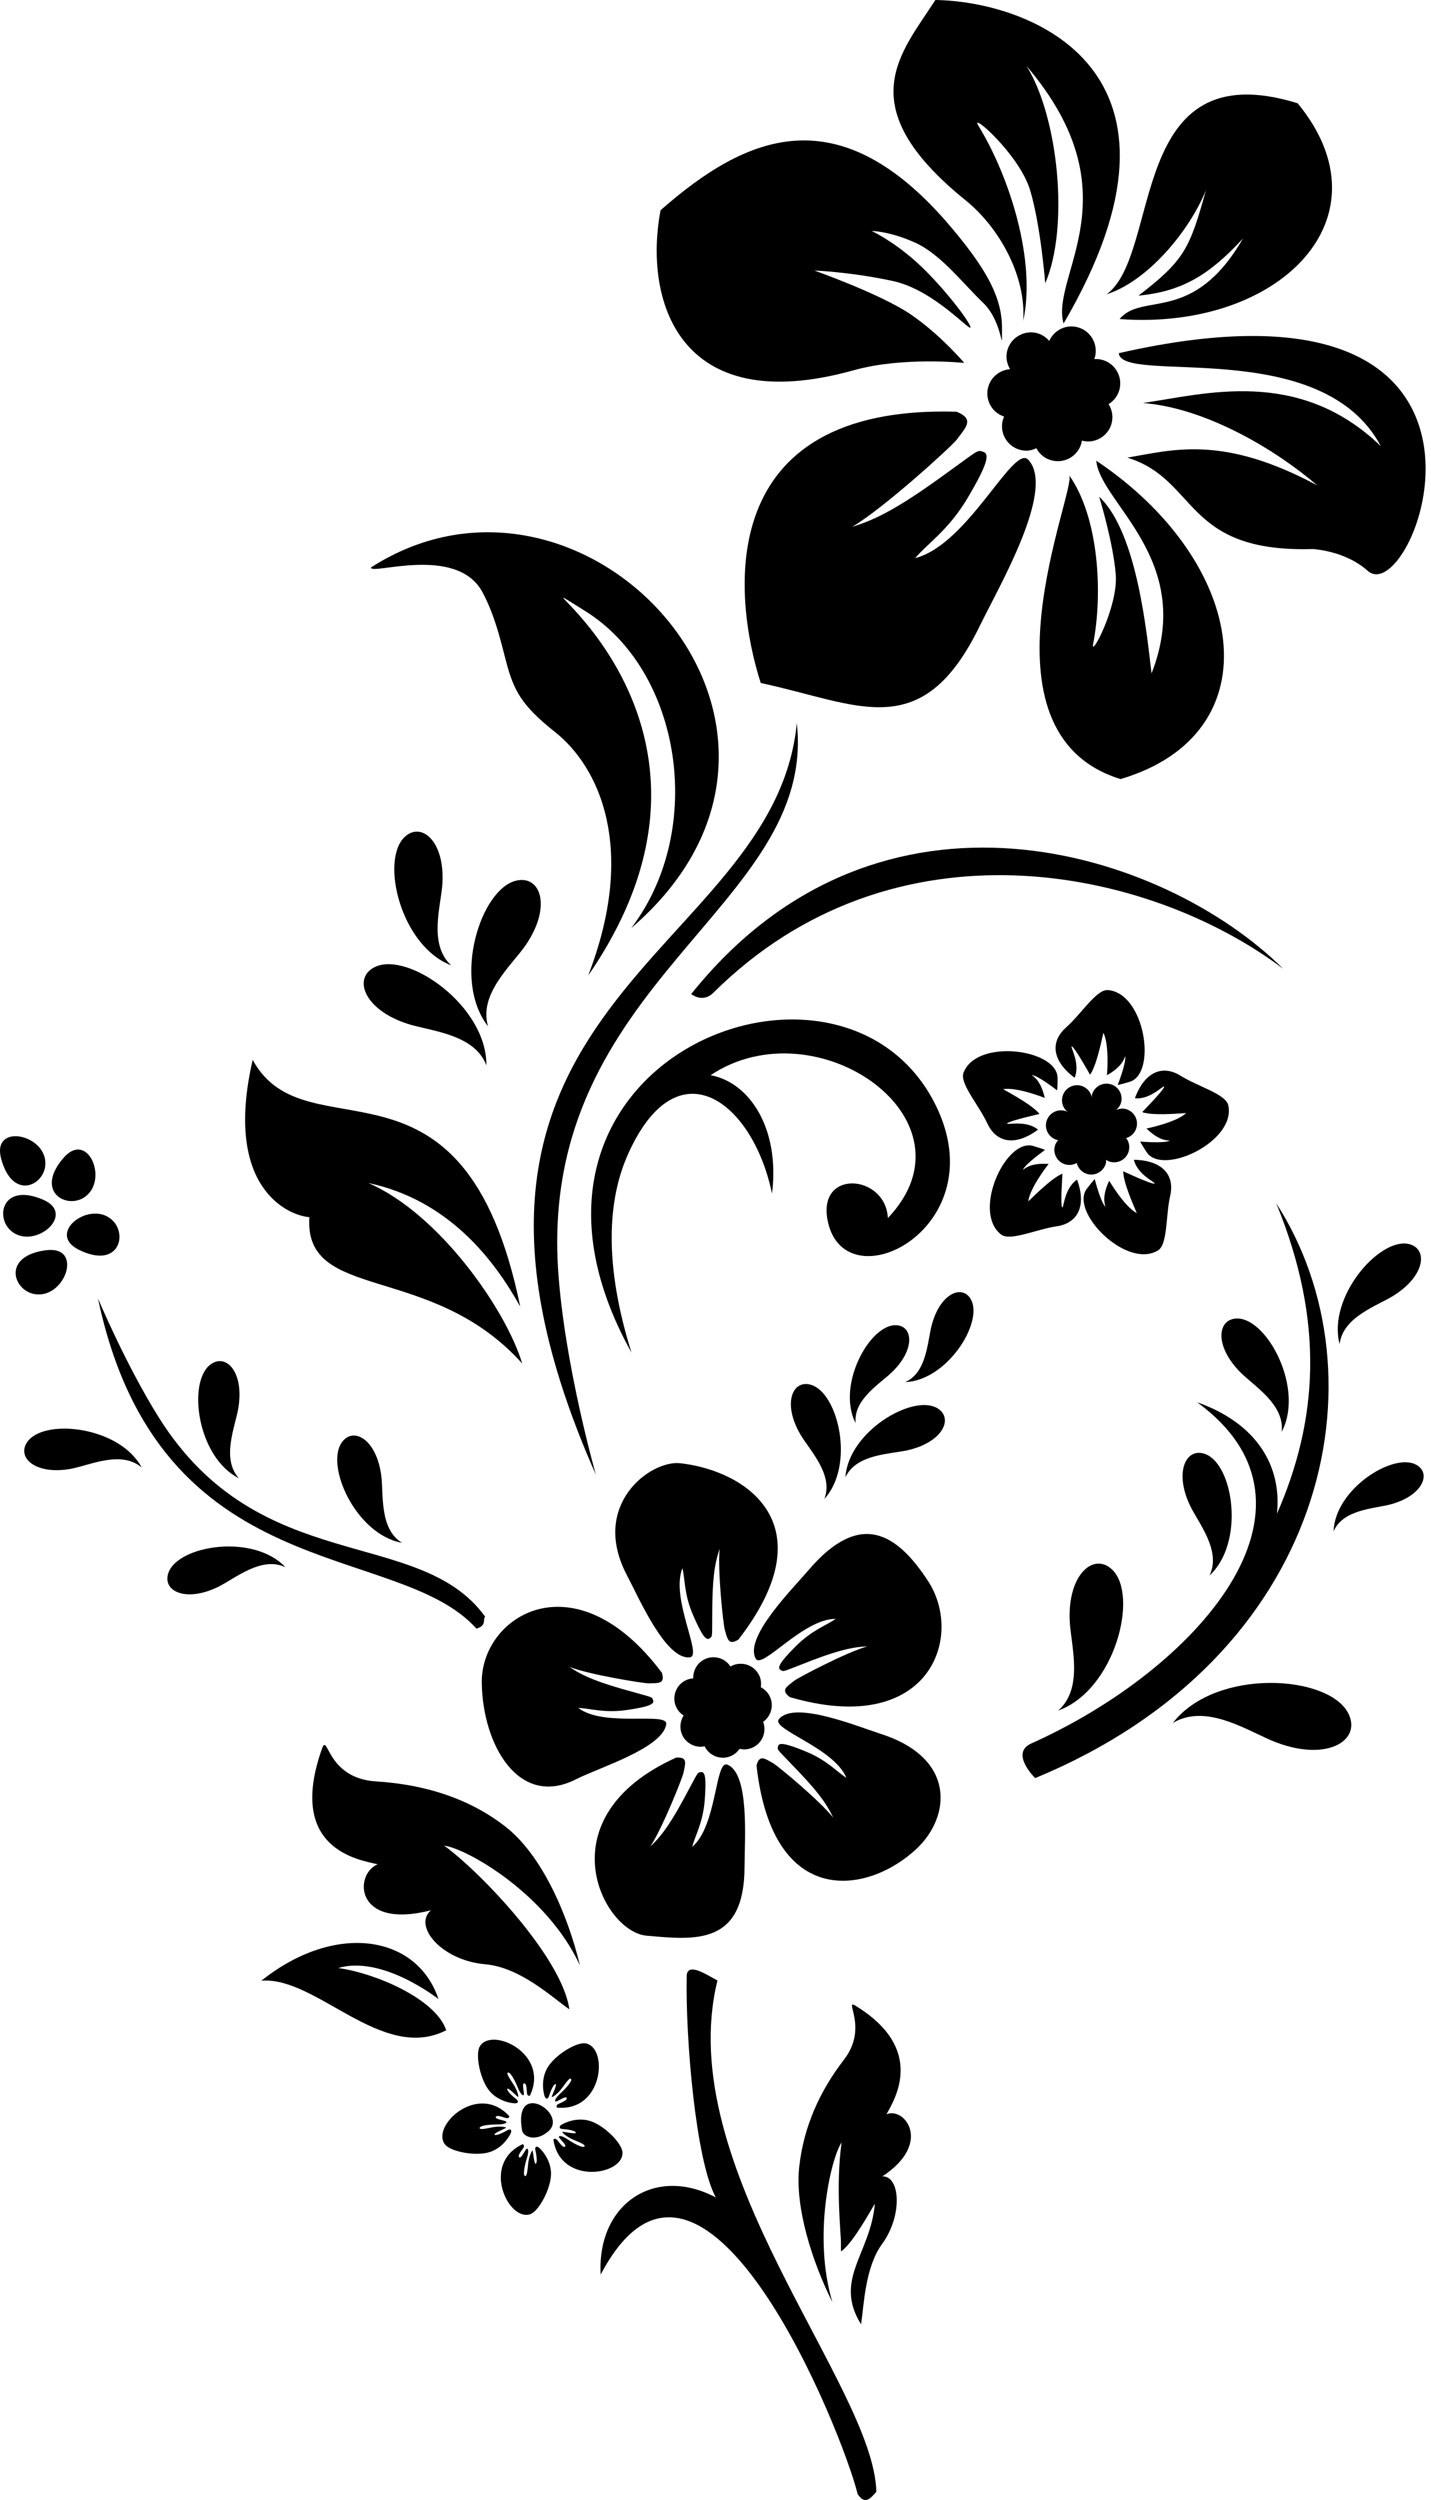 <?xml version="1.0" encoding="utf-8"?>
<!-- Generator: Adobe Illustrator 24.0.1, SVG Export Plug-In . SVG Version: 6.00 Build 0)  -->
<svg version="1.1" id="Layer_1" xmlns="http://www.w3.org/2000/svg" xmlns:xlink="http://www.w3.org/1999/xlink" x="0px" y="0px"
	 width="126px" height="220px" viewBox="0 0 126 220" enable-background="new 0 0 126 220" xml:space="preserve">
<g>
	<path fill-rule="evenodd" clip-rule="evenodd" d="M77.581,152.588c-2.183-0.703-7.645-2.954-8.997-1.305
		c-0.73,0.892,4.846,2.501,5.941,5.164c-0.845-0.534-1.71-1.548-3.542-2.305c-1.838-0.757-2.427-0.825-2.48-0.453
		c-0.061,0.372-0.128,0.155,1.893,2.291c2.028,2.129,2.541,3.089,2.974,3.981c-1.169-1.494-4.934-4.61-5.313-4.813
		c-0.683-0.372-1.19-0.798-1.446,0.216c1.419,12.714,9.834,11.342,14.113,7.307C83.671,159.888,84.239,154.745,77.581,152.588z"/>
	<path fill-rule="evenodd" clip-rule="evenodd" d="M56.932,170.338c4.245,0.372,8.625,0.899,8.625-6.09
		c0-2.298,0.466-8.192-1.521-8.963c-1.075-0.426-0.892,5.38-3.089,7.239c0.243-0.967,0.946-2.102,1.102-4.082
		c0.155-1.981,0.041-2.562-0.331-2.501c-0.372,0.061-0.189-0.068-1.595,2.508c-1.406,2.582-2.163,3.373-2.873,4.055
		c1.055-1.568,2.866-6.11,2.94-6.529c0.142-0.771,0.399-1.379-0.649-1.311C47.875,159.922,53.052,169.993,56.932,170.338z"/>
	<path fill-rule="evenodd" clip-rule="evenodd" d="M71.207,138.151c-1.494,1.744-5.678,5.921-4.671,7.8
		c0.541,1.021,4.17-3.508,7.05-3.495c-0.811,0.575-2.082,0.98-3.488,2.386c-1.406,1.399-1.696,1.913-1.372,2.109
		c0.318,0.196,0.094,0.183,2.839-0.865c2.751-1.048,3.832-1.156,4.819-1.21c-1.818,0.5-6.151,2.778-6.482,3.048
		c-0.608,0.493-1.196,0.791-0.358,1.42c12.281,3.582,15.391-5.293,12.173-10.213C78.987,134.954,75.756,132.838,71.207,138.151z"/>
	<path fill-rule="evenodd" clip-rule="evenodd" d="M42.42,148.08c0.074,5.475,3.258,11.051,8.294,8.496
		c2.048-1.041,7.618-2.737,7.949-4.839c0.176-1.142-5.448,0.304-7.746-1.44c1,0.027,2.258,0.466,4.225,0.189
		c1.967-0.284,2.508-0.52,2.366-0.872c-0.135-0.345,0.034-0.196-2.792-1.007c-2.825-0.811-3.758-1.379-4.583-1.926
		c1.757,0.696,6.59,1.467,7.016,1.453c0.784-0.034,1.433,0.081,1.136-0.926C50.612,136.975,42.339,142.206,42.42,148.08z"/>
	<path fill-rule="evenodd" clip-rule="evenodd" d="M59.899,128.762c-2.65-0.29-7.962,3.684-4.691,9.868
		c1.068,2.035,3.42,7.456,5.536,7.212c1.149-0.129-1.73-5.171-0.656-7.847c0.237,0.973,0.142,2.305,0.933,4.123
		c0.791,1.825,1.163,2.285,1.46,2.055c0.297-0.223,0.203-0.02,0.237-2.961c0.04-2.94,0.338-3.988,0.649-4.927
		c-0.203,1.879,0.325,6.746,0.453,7.151c0.23,0.744,0.291,1.399,1.19,0.852C72.856,134.183,65.746,129.418,59.899,128.762z"/>
	<path d="M67.707,149.149c-0.174-0.293-0.424-0.521-0.719-0.673c0.064-0.399,0.003-0.819-0.218-1.189
		c-0.502-0.847-1.598-1.132-2.452-0.636c0,0,0,0,0,0c-0.241-0.374-0.605-0.644-1.041-0.758c-0.466-0.122-0.949-0.055-1.363,0.189
		l-0.008,0.005c-0.581,0.348-0.886,0.974-0.864,1.604c-0.276,0.019-0.547,0.095-0.791,0.241c-0.845,0.502-1.125,1.6-0.632,2.436
		c0.142,0.248,0.342,0.447,0.575,0.599c-0.348,0.551-0.391,1.272-0.037,1.874c0.338,0.562,0.936,0.873,1.544,0.873
		c0.116,0,0.231-0.023,0.346-0.046c0.021,0.041,0.035,0.085,0.059,0.125c0.244,0.414,0.635,0.708,1.101,0.826
		c0.148,0.038,0.297,0.056,0.445,0.056c0.318,0,0.63-0.085,0.905-0.25c0.233-0.137,0.418-0.322,0.562-0.532
		c0.135,0.032,0.271,0.052,0.406,0.052c0.317,0,0.632-0.085,0.917-0.254c0.753-0.45,1.052-1.375,0.753-2.17
		C67.95,150.983,68.187,149.953,67.707,149.149z"/>
	<path fill-rule="evenodd" clip-rule="evenodd" d="M84.246,38.683c0.777-1.061,1.609-1.791-0.02-2.453
		c-21.501-0.629-19.683,16.276-17.243,23.873c8.611,1.832,14.167,5.488,19.284-5.015c1.683-3.461,6.705-12.004,4.279-14.627
		c-1.311-1.426-5.286,7.456-9.963,8.652c1.075-1.284,2.961-2.474,4.65-5.347c1.69-2.866,1.94-3.826,1.338-4.008
		c-0.608-0.182-0.23-0.25-4.245,2.609c-4.015,2.859-5.732,3.495-7.307,4.002C77.764,44.779,83.82,39.251,84.246,38.683z"/>
	<path fill-rule="evenodd" clip-rule="evenodd" d="M75.175,32.579c4.326-1.21,9.727-0.642,9.727-0.642s-2.035-2.426-4.664-4.238
		c-2.636-1.811-8.537-3.893-8.537-3.893s3.15,0.115,6.901,0.919c3.751,0.804,7.063,4.758,6.84,4.028
		c-0.223-0.73-2.798-3.974-4.867-5.799c-2.075-1.832-3.826-2.629-3.826-2.629s1.561,0.007,3.812,1.02
		c2.258,1.014,4.164,3.535,5.989,5.286c1.832,1.744,1.656,4.975,1.676,2.325c0.027-2.65-1.217-5.083-4.414-8.882
		C73.864,8.24,65.665,11.916,58.162,18.5C56.689,26.199,59.575,36.939,75.175,32.579z"/>
	<path fill-rule="evenodd" clip-rule="evenodd" d="M85.023,17.628c3.015,2.44,5.347,6.719,5.069,10.612
		c1.163-5.272-1.19-12.687-3.947-17.182c-0.798-1.305,3.623,2.535,4.562,5.691c0.939,3.157,1.325,8.185,1.325,8.185
		c2.149-4.988,1.136-14.715-1.656-19.142c9.639,11.301,2.075,18.432,3.271,22.677C106.747,6.11,90.633,0.122,82.36,0
		C79.318,4.718,74.749,9.328,85.023,17.628z"/>
	<path fill-rule="evenodd" clip-rule="evenodd" d="M98.508,31.079c0.264,2.832,17.837-1.67,23.076,8.185
		c-7.266-7.002-15.566-4.569-20.953-3.799c5.644,0.433,11.842,4.218,15.357,7.253c-8.361-4.495-12.761-3.116-16.729-2.447
		c6.279,1.926,4.907,8.395,16.377,8.043c2.183,0.216,3.792,1.021,4.786,1.913C124.557,53.959,136.589,22.414,98.508,31.079z"/>
	<path fill-rule="evenodd" clip-rule="evenodd" d="M98.663,68.558c13.539-4.001,11.281-19.034-2.136-28.017
		c0.338,3.744,8.773,8.712,4.867,18.723c-0.426-3.582-1.277-12.423-4.61-15.553c0,0,1.25,4.069,1.46,6.874
		c0.21,2.805-2.244,7.395-1.994,6.09c0.872-4.501,0.5-11.146-2.102-14.843C94.797,43.151,85.435,64.476,98.663,68.558z"/>
	<path fill-rule="evenodd" clip-rule="evenodd" d="M97.446,25.894c3.616-1.156,7.286-5.569,8.74-9.166
		c-1.419,5.103-1.865,6.165-5.941,9.287c3.887-0.365,6.286-1.872,9.199-5.029c-4.393,7.604-8.875,4.677-10.862,7.09
		c13.971,1.041,23.995-8.861,15.681-18.986C99.177,4.427,102.32,22.285,97.446,25.894z"/>
	<path d="M98.23,32.481c-0.336-0.464-0.834-0.771-1.401-0.862c-0.159-0.025-0.317-0.028-0.474-0.019
		c0.044-0.122,0.077-0.25,0.099-0.382c0.188-1.169-0.606-2.274-1.772-2.465l-0.003,0c-0.974-0.159-1.904,0.381-2.294,1.245
		c-0.319-0.37-0.757-0.641-1.274-0.724c-1.156-0.186-2.274,0.606-2.466,1.785c-0.077,0.515,0.044,1.012,0.294,1.429
		c-0.971,0.068-1.813,0.79-1.976,1.79v0.001c-0.092,0.568,0.043,1.137,0.38,1.603c0.268,0.371,0.642,0.635,1.07,0.775
		c-0.071,0.162-0.129,0.331-0.159,0.514c-0.092,0.563,0.042,1.129,0.377,1.594c0.336,0.467,0.835,0.774,1.402,0.865
		c0.116,0.019,0.232,0.028,0.349,0.028c0.305,0,0.597-0.088,0.874-0.216c0.047,0.089,0.093,0.178,0.153,0.26
		c0.34,0.466,0.839,0.77,1.396,0.853c0.115,0.019,0.23,0.028,0.344,0.028c1.031,0,1.943-0.75,2.115-1.8V38.78
		c0.001-0.005,0-0.009,0.001-0.013c0.065,0.017,0.128,0.041,0.195,0.052c0.117,0.019,0.233,0.029,0.35,0.029
		c0.449,0,0.887-0.142,1.258-0.412c0.464-0.337,0.767-0.833,0.854-1.396c0.085-0.534-0.043-1.05-0.31-1.475
		c0.513-0.316,0.894-0.84,0.999-1.479C98.701,33.516,98.567,32.947,98.23,32.481z"/>
	<path fill-rule="evenodd" clip-rule="evenodd" d="M52.471,129.783c0,0-2.778-9.72-3.326-18.006
		C47.476,86.261,71.958,79.86,70.16,63.624C68.179,84.395,33.964,88.025,52.471,129.783z"/>
	<path fill-rule="evenodd" clip-rule="evenodd" d="M63.171,174.285c-1.129-0.635-2.555-1.534-2.704-0.507
		c-0.128,5.59,0.804,16.391,2.562,19.595c-5.414-2.866-10.483,0.615-10.139,6.786c8.956-16.986,21.332,13.958,22.63,19.331
		c0.615,0.872,1.021,0.507,1.643-0.216C76.946,209.879,59.129,190.731,63.171,174.285z"/>
	<path fill-rule="evenodd" clip-rule="evenodd" d="M42.494,52.134c1.149,2.163,1.656,4.536,2.082,6.131
		c0.663,2.487,1.325,3.799,4.285,6.144c3.88,3.069,7.266,10.213,2.927,21.44c16.161-23.434-9.017-37.486-0.297-32.099
		c8.489,5.232,10.713,19.223,4.089,27.922c20.372-17.52-3.988-43.901-22.92-31.734C32.585,50.66,40.237,47.882,42.494,52.134z"/>
	<path fill-rule="evenodd" clip-rule="evenodd" d="M35.884,90.093c1.987,0.649,5.887,0.865,6.942,3.657
		c0.054-5.211-6.874-10.044-9.794-8.665C31.044,86.017,31.997,88.836,35.884,90.093z"/>
	<path fill-rule="evenodd" clip-rule="evenodd" d="M45.489,77.487c-3.157,0.676-5.725,8.726-2.514,12.829
		c-0.858-2.859,2.109-5.401,3.292-7.117C48.591,79.833,47.638,77.021,45.489,77.487z"/>
	<path fill-rule="evenodd" clip-rule="evenodd" d="M35.634,73.648c-2.163,2.034-0.372,9.591,4.096,11.301
		c-2.028-1.845-0.899-5.252-0.777-7.165C39.189,74.033,37.107,72.269,35.634,73.648z"/>
	<path fill-rule="evenodd" clip-rule="evenodd" d="M82.407,97.292c-8.253-16.817-41.096-3.927-26.8,21.744
		c-2.42-7.685-2.129-13.384-0.331-17.418c0,0.014-0.007,0.034-0.007,0.047c0.007-0.02,0.007-0.047,0.013-0.068
		c4.36-9.774,11.017-4.643,12.694,3.434c0.71-5.657-1.926-9.767-5.407-10.416c9.307-6.205,23.86,3.914,15.607,12.572
		c-0.182-3.92-6.482-4.387-5.232,0.527C74.709,114.629,87.632,107.944,82.407,97.292z"/>
	<path fill-rule="evenodd" clip-rule="evenodd" d="M49.098,185.188c-0.162,0.122-0.054,0.277-0.054,0.277
		c4.083,0.385,4.535-5.286,2.528-5.651c-0.804-0.149-2.758,1.048-3.393,2.183c-0.635,1.142-0.27,2.406-0.196,2.535
		c0.068,0.128,0.25,0.291,0.379-0.142c0.135-0.439,0.399-1.02,0.561-0.993c0.156,0.02-0.331,1.021-0.345,1.122
		c-0.014,0.101,0.487-0.216,0.865-0.717c0.379-0.507,0.737-1.048,0.845-0.845c0.108,0.203-0.554,0.906-0.967,1.284
		c-0.412,0.372-0.534,0.676-0.385,0.689c0.149,0.02,0.899-0.548,0.96-0.304C49.956,184.87,49.26,185.066,49.098,185.188z"/>
	<path fill-rule="evenodd" clip-rule="evenodd" d="M46.165,183.329c0.25,0.027,0.196,0.75,0.25,0.946
		c0.061,0.189,0.236,0.149,0.236,0.149c1.798-3.691-3.353-6.104-4.4-4.353c-0.426,0.703,0.014,2.947,0.858,3.941
		c0.845,1,2.156,1.095,2.298,1.075c0.149-0.014,0.358-0.128,0-0.405c-0.358-0.277-0.811-0.73-0.737-0.872
		c0.081-0.135,0.845,0.669,0.933,0.717c0.095,0.047-0.027-0.534-0.365-1.061c-0.338-0.534-0.723-1.054-0.493-1.088
		c0.223-0.034,0.656,0.838,0.858,1.352c0.21,0.52,0.446,0.744,0.514,0.608C46.185,184.201,45.914,183.302,46.165,183.329z"/>
	<path fill-rule="evenodd" clip-rule="evenodd" d="M45.002,187.641c0.04-0.142,0.014-0.385-0.379-0.155
		c-0.392,0.237-0.98,0.48-1.081,0.358c-0.101-0.122,0.933-0.534,1.014-0.595c0.074-0.068-0.507-0.169-1.129-0.061
		c-0.615,0.115-1.244,0.277-1.19,0.054c0.054-0.223,1.021-0.297,1.582-0.291c0.554,0,0.852-0.142,0.75-0.25
		c-0.095-0.115-1.034-0.203-0.912-0.426c0.122-0.216,0.771,0.108,0.966,0.122c0.203,0.02,0.23-0.162,0.23-0.162
		c-2.751-3.042-6.915,0.831-5.684,2.46c0.493,0.649,2.737,1.088,3.974,0.676C44.387,188.96,44.968,187.777,45.002,187.641z"/>
	<path fill-rule="evenodd" clip-rule="evenodd" d="M47.408,188.953c-0.122-0.075-0.358-0.122-0.257,0.317
		c0.108,0.439,0.169,1.081,0.02,1.135c-0.142,0.061-0.23-1.048-0.27-1.142c-0.041-0.095-0.311,0.433-0.385,1.061
		c-0.074,0.622-0.108,1.271-0.304,1.156c-0.196-0.122,0.02-1.068,0.189-1.595c0.169-0.534,0.122-0.858-0.02-0.798
		c-0.135,0.061-0.493,0.933-0.669,0.75c-0.176-0.183,0.324-0.703,0.406-0.892c0.074-0.182-0.095-0.263-0.095-0.263
		c-3.718,1.73-1.244,6.854,0.676,6.158c0.764-0.277,1.845-2.298,1.818-3.603C48.49,189.933,47.537,189.027,47.408,188.953z"/>
	<path fill-rule="evenodd" clip-rule="evenodd" d="M54.809,189.399c-0.047-0.818-1.663-2.433-2.927-2.778
		c-1.257-0.351-2.4,0.304-2.508,0.399c-0.108,0.101-0.223,0.318,0.23,0.338c0.453,0.027,1.081,0.149,1.102,0.311
		c0.014,0.156-1.075-0.081-1.176-0.074c-0.102,0.013,0.324,0.426,0.906,0.676c0.575,0.25,1.183,0.466,1.014,0.622
		c-0.169,0.155-1.014-0.324-1.473-0.635c-0.46-0.311-0.784-0.358-0.764-0.209c0.02,0.142,0.75,0.743,0.527,0.858
		c-0.223,0.115-0.581-0.52-0.737-0.642c-0.162-0.129-0.277,0.007-0.277,0.007C49.308,192.332,54.924,191.433,54.809,189.399z"/>
	<path fill-rule="evenodd" clip-rule="evenodd" d="M45.968,187.473c0.095,0.561,1.203,1.048,2.319,0.074
		C50.071,186.006,45.164,182.897,45.968,187.473z"/>
	<path fill-rule="evenodd" clip-rule="evenodd" d="M27.239,107.106c-0.487,7.523,10.7,3.92,18.743,12.883
		c-1.413-4.711-7.307-13.201-13.566-15.891c7.05,1.5,11.065,6.698,13.39,10.882c-4.941-24.097-18.811-12.998-23.556-21.711
		C19.642,104.524,25.387,106.978,27.239,107.106z"/>
	<path fill-rule="evenodd" clip-rule="evenodd" d="M78.054,186.06c0.683-1.271,3.549-5.712-2.724-9.557
		c-1.088-0.669,1.169,1.899-1.007,4.731c-2.183,2.825-3.569,5.962-3.954,9.47c-0.385,3.555,1.149,8.334,2.927,11.89
		c-1.744-5.786-0.142-12.619,0.804-14.066c-0.534,3.974-0.047,7.895-0.054,8.908c-0.007,1.007,0.007,0.466,0.02,0.683
		c1.048-0.764,2.487-3.414,2.967-4.204c-0.379,4.421-3.67,6.665-1.217,10.625c0.257-1.69,0.351-5.015,1.838-7.05
		c1.872-2.562,1.595-6.049,0.034-5.968C82.164,188.581,79.629,185.357,78.054,186.06z"/>
	<path fill-rule="evenodd" clip-rule="evenodd" d="M39.108,162.41c2.082,0.291,9.078,4.299,11.957,10.544
		c-1.075-4.481-3.359-9.726-6.563-12.214c-3.163-2.46-7.016-3.704-11.41-3.981c-4.387-0.277-4.204-4.4-4.745-2.866
		c-3.123,8.834,3.224,9.767,4.907,10.159c-2.109,0.879-2.041,5.786,4.691,4.049c-1.595,1.365,0.906,4.414,4.779,4.752
		c3.075,0.27,5.813,2.846,7.408,3.968C49.537,172.386,42.515,164.904,39.108,162.41z"/>
	<path fill-rule="evenodd" clip-rule="evenodd" d="M112.371,105.883c4.326,10.524,3.623,19.223,0.061,27.334
		c0.46-4.211-1.784-7.969-7.023-9.821c12.673,9.253-0.142,23.556-14.6,30.024c-1.811,0.811,0.095,2.812,0.338,3.048
		C117.001,145.809,122.131,121.03,112.371,105.883z"/>
	<path fill-rule="evenodd" clip-rule="evenodd" d="M93.175,150.527c4.975-1.791,7.117-10.098,4.765-12.39
		c-1.595-1.561-3.934,0.345-3.751,4.495C94.283,144.748,95.459,148.533,93.175,150.527z"/>
	<path fill-rule="evenodd" clip-rule="evenodd" d="M103.273,151.615c3.035-1.812,6.806,0.858,9.125,1.723
		c4.529,1.697,7.489-0.209,6.333-2.541C117.041,147.37,107.058,146.742,103.273,151.615z"/>
	<path fill-rule="evenodd" clip-rule="evenodd" d="M106.152,127.965c-1.67-0.656-2.805,1.487-1.379,4.502
		c0.73,1.541,2.792,3.981,1.724,6.178C109.626,135.751,108.613,128.925,106.152,127.965z"/>
	<path fill-rule="evenodd" clip-rule="evenodd" d="M124.679,128.884c-2.041-1.068-7.131,2.156-7.259,5.874
		c0.845-1.96,3.63-1.994,5.063-2.386C125.301,131.594,126.065,129.621,124.679,128.884z"/>
	<path fill-rule="evenodd" clip-rule="evenodd" d="M109.011,116.028c-1.798-0.068-2.163,2.332,0.183,4.711
		c1.196,1.217,3.941,2.839,3.657,5.265C114.851,122.246,111.647,116.129,109.011,116.028z"/>
	<path fill-rule="evenodd" clip-rule="evenodd" d="M122.726,114c2.825-1.778,3.021-4.191,1.257-4.542
		c-2.589-0.5-7.111,4.711-6.029,8.827C118.238,115.866,121.279,114.913,122.726,114z"/>
	<path fill-rule="evenodd" clip-rule="evenodd" d="M60.859,87.477c0.291,0.216,1.149,0.682,1.953-0.115
		c15.871-15.756,38.291-11.072,50.173-2.109C102.55,74.892,77.487,66.706,60.859,87.477z"/>
	<path fill-rule="evenodd" clip-rule="evenodd" d="M29.774,173.184c3.9-1.163,8.834,2.731,8.834,2.731
		c-1.899-5.678-9.125-6.78-15.593-1.616c4.846-0.405,10.625,7.253,16.276,4.36C38.337,175.84,32.91,173.596,29.774,173.184z"/>
	<path fill-rule="evenodd" clip-rule="evenodd" d="M41.954,143.322c0.933-0.318,0.521-0.723,0.757-1.068
		c-5.826-8.023-19.879-3.387-28.733-17.527c-2.879-4.589-5.353-10.47-5.353-10.47C14.031,139.861,34.965,135.501,41.954,143.322z"/>
	<path fill-rule="evenodd" clip-rule="evenodd" d="M4.048,110.019c-3.799,0.493-2.94,3.4-1.135,3.832
		C5.65,114.507,7.468,109.58,4.048,110.019z"/>
	<path fill-rule="evenodd" clip-rule="evenodd" d="M6.968,109.992c3.386,1.656,4.258-1.196,3.008-2.528
		C8.09,105.443,3.926,108.498,6.968,109.992z"/>
	<path fill-rule="evenodd" clip-rule="evenodd" d="M3.751,105.551c-3.468-1.453-4.17,1.44-2.852,2.697
		C2.906,110.147,6.873,106.856,3.751,105.551z"/>
	<path fill-rule="evenodd" clip-rule="evenodd" d="M7.266,105.457c2.433-1.325,0.534-6.124-1.683-3.555
		C3.129,104.761,5.664,106.322,7.266,105.457z"/>
	<path fill-rule="evenodd" clip-rule="evenodd" d="M3.987,102.571c0.264-2.744-4.779-3.846-3.88-0.581
		C1.101,105.612,3.812,104.382,3.987,102.571z"/>
	<path fill-rule="evenodd" clip-rule="evenodd" d="M30.105,126.917c-1.494,2.062,1.244,8.131,5.292,8.848
		c-2.007-1.224-1.615-4.279-1.825-5.908C33.16,126.66,31.119,125.511,30.105,126.917z"/>
	<path fill-rule="evenodd" clip-rule="evenodd" d="M25.137,137.914c-2.819-2.987-9.395-1.933-10.294,0.453
		c-0.615,1.616,1.467,2.69,4.36,1.277C20.682,138.921,23.014,136.907,25.137,137.914z"/>
	<path fill-rule="evenodd" clip-rule="evenodd" d="M2.426,126.856c-1.021,1.399,0.703,2.987,3.873,2.386
		c1.615-0.311,4.393-1.636,6.178-0.101C10.544,125.518,3.926,124.795,2.426,126.856z"/>
	<path fill-rule="evenodd" clip-rule="evenodd" d="M21.034,130.087c-1.575-1.751-0.311-4.562-0.047-6.185
		c0.527-3.177-1.095-4.866-2.474-3.812C16.492,121.638,17.364,128.235,21.034,130.087z"/>
	<path fill-rule="evenodd" clip-rule="evenodd" d="M71.41,121.861c-1.629-0.487-2.535,1.629-0.94,4.36
		c0.811,1.392,2.947,3.528,2.116,5.684C75.303,128.931,73.803,122.571,71.41,121.861z"/>
	<path fill-rule="evenodd" clip-rule="evenodd" d="M82.502,123.902c-2.17-1.23-7.8,2.082-8.064,6.097
		c0.98-2.089,4.001-2.021,5.57-2.4C83.083,126.856,83.982,124.747,82.502,123.902z"/>
	<path fill-rule="evenodd" clip-rule="evenodd" d="M78.582,120.705c2.075-2.035,1.784-4.13,0.223-4.089
		c-2.298,0.054-5.157,5.333-3.467,8.625C75.121,123.132,77.527,121.746,78.582,120.705z"/>
	<path fill-rule="evenodd" clip-rule="evenodd" d="M82.049,116.569c-0.392,1.433-0.412,4.211-2.352,5.056
		c3.697-0.142,6.888-5.232,5.806-7.253C84.773,112.993,82.806,113.764,82.049,116.569z"/>
	<path fill-rule="evenodd" clip-rule="evenodd" d="M94.837,103.801c-1.196,0.804-1.176,2.724-1.325,2.42
		c-0.149-0.304,0.04-2.94,0.04-2.94c-0.872,0.344-2.264,1.724-3.015,2.44c0.156-1.237,1.798-3.298,1.798-3.298
		c-1.595-0.108-2.082,0.412-2.271,0.52c0.243-0.547,1.954-1.751,1.954-1.751s-0.169-0.088-1.034-0.345
		c-2.433-0.73-5.414,5.8-2.839,7.787c0.804,0.622,3.089-0.459,4.88-0.717C94.851,107.653,95.703,106.194,94.837,103.801z"/>
	<path fill-rule="evenodd" clip-rule="evenodd" d="M91.397,99.407c-1.115-0.913-2.947-0.338-2.697-0.568
		c0.243-0.23,2.825-0.811,2.825-0.811c-0.581-0.737-2.305-1.676-3.204-2.183c1.223-0.21,3.67,0.771,3.67,0.771
		c-0.351-1.555-0.987-1.873-1.149-2.021c0.595,0.068,2.237,1.358,2.237,1.358s0.041-0.189,0.041-1.088
		c-0.007-2.541-7.117-3.515-8.28-0.473c-0.365,0.946,1.332,2.825,2.095,4.468C87.713,100.529,89.349,100.921,91.397,99.407z"/>
	<path fill-rule="evenodd" clip-rule="evenodd" d="M97.548,87.126c-1.007-0.074-2.318,2.082-3.677,3.285
		c-1.379,1.223-1.291,2.906,0.75,4.434c0.554-1.332-0.514-2.92-0.223-2.751c0.291,0.169,1.582,2.481,1.582,2.481
		c0.541-0.771,0.946-2.69,1.176-3.697c0.548,1.115,0.311,3.738,0.311,3.738c1.392-0.784,1.514-1.48,1.609-1.676
		c0.101,0.588-0.662,2.535-0.662,2.535s0.189-0.02,1.054-0.277C101.901,94.466,100.799,87.369,97.548,87.126z"/>
	<path fill-rule="evenodd" clip-rule="evenodd" d="M108.153,97.271c-0.21-0.994-2.65-1.643-4.191-2.602
		c-1.555-0.973-3.15-0.412-4.035,1.974c1.433,0.156,2.656-1.325,2.575-0.993c-0.081,0.324-1.933,2.217-1.933,2.217
		c0.892,0.304,2.846,0.149,3.88,0.081c-0.913,0.845-3.501,1.358-3.501,1.358c1.142,1.116,1.852,1.034,2.068,1.068
		c-0.534,0.264-2.623,0.081-2.623,0.081s0.074,0.176,0.568,0.933C102.347,103.517,108.842,100.455,108.153,97.271z"/>
	<path fill-rule="evenodd" clip-rule="evenodd" d="M101.962,110.033c0.865-0.527,0.669-3.048,1.075-4.812
		c0.406-1.798-0.649-3.109-3.197-3.163c0.331,1.406,2.122,2.068,1.791,2.102c-0.338,0.027-2.731-1.088-2.731-1.088
		c0.007,0.94,0.791,2.731,1.196,3.684c-1.095-0.581-2.433-2.852-2.433-2.852c-0.676,1.446-0.365,2.082-0.331,2.298
		c-0.426-0.419-0.94-2.44-0.94-2.44s-0.142,0.122-0.689,0.838C94.148,106.606,99.177,111.729,101.962,110.033z"/>
	<path d="M99.12,97.592c-0.29-0.076-0.584-0.03-0.855,0.089c0.21-0.176,0.379-0.396,0.449-0.669c0.089-0.343,0.037-0.7-0.146-1.006
		c-0.182-0.306-0.472-0.521-0.81-0.604c-0.709-0.184-1.434,0.246-1.617,0.96c-0.017,0.069-0.003,0.137-0.009,0.206
		c-0.096-0.488-0.453-0.898-0.973-1.032c-0.347-0.085-0.704-0.03-1.01,0.154c-0.302,0.183-0.514,0.472-0.596,0.807
		c-0.089,0.343-0.037,0.7,0.145,1.006c0.081,0.136,0.19,0.246,0.308,0.342c-0.082-0.041-0.17-0.075-0.263-0.099
		c-0.706-0.173-1.422,0.245-1.607,0.954l-0.001,0.002c-0.183,0.706,0.245,1.431,0.955,1.616c0.027,0.007,0.054,0.005,0.081,0.01
		c-0.135,0.154-0.243,0.328-0.293,0.53c-0.182,0.708,0.247,1.433,0.954,1.616c0.11,0.028,0.222,0.042,0.332,0.042
		c0.223,0,0.442-0.061,0.642-0.173c0.113,0.459,0.462,0.847,0.951,0.975h0.001c0.11,0.029,0.221,0.042,0.33,0.042
		c0.59,0,1.131-0.399,1.288-1.003c0.024-0.099,0.011-0.194,0.013-0.292c0.118,0.077,0.246,0.141,0.389,0.178l0.005,0.001
		c0.107,0.026,0.215,0.04,0.322,0.04c0.24,0,0.477-0.066,0.688-0.194c0.302-0.183,0.514-0.472,0.595-0.806
		c0.091-0.346,0.04-0.705-0.143-1.011c-0.028-0.046-0.073-0.074-0.105-0.116c0.113-0.031,0.222-0.078,0.326-0.139
		c0.306-0.182,0.521-0.47,0.605-0.812C100.255,98.5,99.827,97.776,99.12,97.592z"/>
</g>
</svg>

